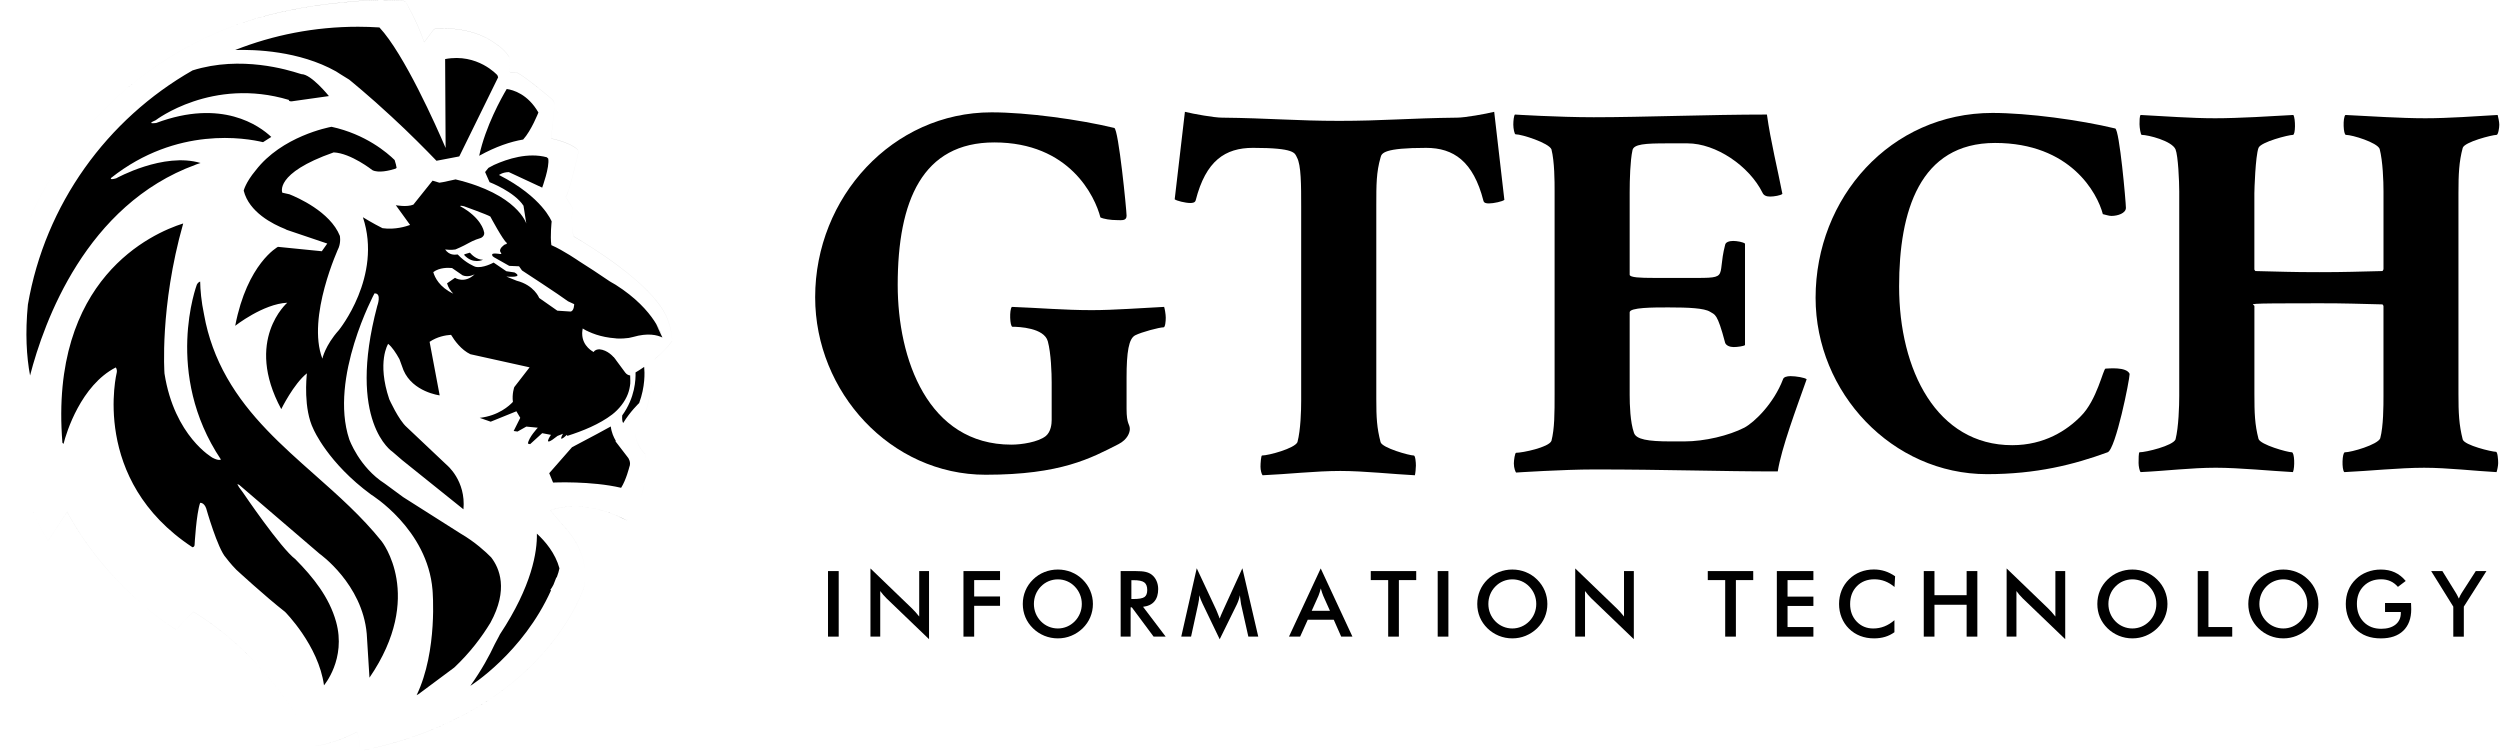 <svg width="1398" height="420" viewBox="0 0 1398 420" fill="none" xmlns="http://www.w3.org/2000/svg">
<g clip-path="url(#clip0_7_2)">
<path fill-rule="evenodd" clip-rule="evenodd" d="M2.45659e-08 202.3C0.001 113.662 57.624 38.495 137.434 12.145L137.43 12.14C137.431 12.139 137.432 12.139 137.434 12.138L137.427 12.137L137.421 12.129L139.103 11.621C146.02 9.422 153.092 7.552 160.307 6.076C170.183 3.963 179.243 2.63 187.255 1.845C197.667 0.624 214.285 -0.822 226.622 0.642C226.622 0.642 233.513 12.419 237.121 23.466C237.121 23.466 237.183 23.497 237.295 23.522L242.704 16.276C242.704 16.276 262.287 13.428 277.229 24.475C282.893 28.208 284.78 32.008 284.78 32.008L285.067 40.264L289.049 40.57C293.983 43.006 308.078 54.975 308.078 54.975C309.776 56.172 310.157 57.923 310.16 59.245C310.159 60.295 309.922 61.069 309.922 61.069L308.196 77.425C308.197 77.425 308.198 77.425 308.199 77.426L308.196 77.45C310.258 77.88 319.324 79.998 323.113 83.787L323.416 85.303C323.304 85.803 318.471 107.396 316.377 110.118L316.381 110.125C316.38 110.127 316.378 110.129 316.377 110.131L320.333 116.572C320.308 116.714 319.75 119.985 319.747 123.951C319.744 126.646 319.996 129.664 320.845 132.244C326.078 135.285 335.786 141.272 345.55 148.544C352.709 153.89 359.893 159.946 365.364 166.196C369.402 170.844 372.573 175.598 373.931 180.346C375.654 185.18 375.837 188.878 375.838 190.218C375.838 190.562 375.826 190.745 375.826 190.745C373.277 194.316 369.969 197.537 366.716 200.247L365.921 201.309L366.716 200.266C369.956 197.543 373.277 194.328 375.826 190.764C375.826 190.764 375.838 190.574 375.838 190.218C375.839 188.892 375.662 185.178 373.931 180.321C372.573 175.573 369.402 170.819 365.364 166.177C359.893 159.921 352.69 153.865 345.55 148.519C335.786 141.248 326.078 135.272 320.845 132.213C319.998 129.645 319.745 126.639 319.747 123.951C319.751 119.897 320.334 116.573 320.334 116.573L320.333 116.572C320.333 116.569 320.334 116.567 320.334 116.567L316.381 110.125C318.502 107.366 323.418 85.313 323.418 85.313L323.416 85.303C323.417 85.298 323.418 85.295 323.418 85.295L323.113 83.762C319.326 79.963 310.266 77.851 308.199 77.426L309.922 61.088C309.922 61.088 310.163 60.304 310.16 59.245C310.161 57.919 309.785 56.153 308.078 54.957C308.078 54.957 293.983 42.981 289.061 40.551L285.067 40.233L284.78 31.977C284.78 31.977 282.893 28.177 277.216 24.444C262.287 13.409 242.704 16.244 242.704 16.244L237.295 23.491C237.183 23.46 237.121 23.435 237.121 23.435C233.526 12.388 226.622 0.624 226.622 0.624C214.285 -0.853 197.667 0.599 187.255 1.814C179.243 2.618 170.183 3.932 160.307 6.057C153.092 7.521 146.02 9.391 139.103 11.609L137.409 12.114L137.421 12.129L137.409 12.132L137.427 12.137L137.43 12.14C57.621 38.497 0 113.665 0 202.297C0 202.298 2.45659e-08 202.299 2.45659e-08 202.3ZM15.438 279.541C5.492 255.777 0 229.683 0 202.304C0 202.303 2.45659e-08 202.301 2.45659e-08 202.3C0 229.684 5.492 255.774 15.438 279.541ZM16.704 282.499C19.713 289.374 23.097 296.048 26.83 302.495L37.52 286.221C50.14 309.694 67.11 327.161 79.726 338.065C89.862 346.83 97.189 351.358 97.189 351.358C98.088 351.976 98.694 351.903 99.077 351.672C99.466 351.441 99.625 351.046 99.625 351.046C100.461 349.856 101.948 348.245 103.453 346.719C105.816 344.33 108.223 342.155 108.223 342.155C142.926 363.319 163.322 394.967 171.351 409.468C163.322 394.966 142.926 363.316 108.223 342.142C108.223 342.142 105.816 344.324 103.453 346.719C101.948 348.241 100.461 349.85 99.625 351.04C99.625 351.04 99.466 351.437 99.077 351.672C98.694 351.899 98.088 351.969 97.189 351.352C97.189 351.352 89.863 346.827 79.726 338.065C67.11 327.156 50.142 309.684 37.528 286.208L37.52 286.221C37.518 286.219 37.517 286.217 37.516 286.214L26.83 302.489C23.097 296.045 19.713 289.373 16.704 282.499ZM175.385 417.226C186.724 416.31 199.561 409.292 199.561 409.292C200.931 412.496 201.107 416.877 201.108 418.901C201.108 419.585 201.088 419.997 201.088 419.997C201.088 420.005 201.088 420.009 201.088 420.009C305.292 399.173 326.776 327.768 326.776 327.768C326.776 327.768 327.237 325.948 327.292 322.907C327.236 325.94 326.776 327.755 326.776 327.755C326.776 327.755 305.292 399.173 201.088 419.997C201.092 419.922 201.108 419.523 201.108 418.901C201.108 416.883 200.934 412.49 199.561 409.28C199.561 409.28 186.724 416.297 175.385 417.226ZM327.293 321.769C327.191 315.372 325.201 304.704 315.118 294.046L307.743 285.42C308.158 285.24 325.333 277.938 350.242 290.894C350.908 290.586 351.386 290.233 351.544 290.11C351.386 290.233 350.908 290.584 350.242 290.881C325.025 277.778 307.735 285.411 307.735 285.411L307.743 285.42C307.737 285.422 307.735 285.423 307.735 285.423L315.118 294.059C325.194 304.71 327.189 315.371 327.293 321.769ZM351.6 290.065C351.6 290.065 363.856 275.965 360.797 253.882C360.797 253.882 355.284 248.844 355.281 241.926C355.279 248.852 360.797 253.895 360.797 253.895C363.856 275.965 351.6 290.065 351.6 290.065ZM359.918 231.42L360.851 230.651C360.908 230.608 360.964 230.565 361.021 230.523C363.803 221.668 365.098 210.748 365.619 205.099C365.098 210.745 363.802 221.656 361.021 230.511L360.851 230.651C360.54 230.887 360.229 231.136 359.918 231.42ZM370.377 188.729C370.329 188.531 369.58 185.554 366.872 181.106L370.374 188.727C367.519 187.32 362.307 186.033 354.049 188.427L351.619 188.976C349.899 189.225 347.544 189.393 344.827 189.281L344.266 189.194C339.905 188.889 336.31 188.06 333.45 187.138C331.923 186.645 330.365 186.016 328.808 185.3C328.502 185.069 328.216 184.982 327.991 184.926C326.602 184.209 325.867 183.673 325.867 183.673C325.844 183.816 325.817 183.95 325.792 184.08C325.753 184.272 325.717 184.455 325.698 184.645L325.685 184.742C325.633 185.097 325.586 185.424 325.586 185.773C325.586 185.845 325.581 185.918 325.575 185.994C325.568 186.077 325.561 186.162 325.561 186.253V186.546C325.561 193.83 332.01 196.858 332.01 196.858C332.534 195.668 334.048 195.369 335.151 195.313C339.88 195.73 343.051 199.643 343.051 199.643L343.139 199.612C343.986 200.571 344.435 201.313 344.435 201.313C346.422 203.917 349.644 208.354 349.644 208.354C350.491 209.469 351.538 209.862 352.391 209.943C352.503 211.93 352.46 214.049 352.447 214.46C352.248 216.423 351.824 218.435 351.12 220.28C349.463 224.71 346.048 228.928 342.316 231.8C335.151 237.265 325.842 241.016 317.268 243.739L316.988 243.172C311.467 248.381 314.832 242.549 314.832 242.549L311.772 243.764C302.576 251.128 308.096 243.172 308.096 243.172L303.199 242.231L296.438 248.381L295.217 248.075C295.529 244.704 300.738 239.171 300.738 239.171L294.314 238.548L289.391 241.327L287.242 241.01L290.924 233.663L288.774 229.987L274.394 235.813L268.25 233.67C278.774 232.455 284.799 226.903 286.818 224.741C286.226 220.255 287.578 216.485 287.578 216.485L296.152 205.413L263.041 198.079C257.919 195.643 254.156 190.446 252.231 187.237C249.059 187.449 244.498 188.272 240.23 191.15L245.863 221.09C245.863 221.09 230.859 219.245 225.625 207.008L223.363 200.833C221.407 197.3 219.232 194.01 217.051 192.284C217.051 192.284 210.627 202.385 217.674 223.245C217.674 223.245 222.877 234.885 227.463 238.872L249.832 260.014C249.832 260.014 260.63 268.749 259.159 284.806L224.883 257.291L219.506 252.655C219.506 252.655 193.748 236.125 210.939 171.149C210.939 171.149 213.68 163.791 209.406 164.071C209.406 164.071 183.959 211.288 195.287 245.62C195.287 245.62 200.807 261.26 215.238 270.469L225.457 277.99L257.521 298.333C265.727 303.1 271.789 308.757 274.643 311.661C279.341 317.717 284.407 329.674 274.275 348.192C269.378 356.28 262.754 365.084 254.006 373.296L233.999 388.182C233.769 388.278 233.565 388.402 233.361 388.526C233.235 388.603 233.109 388.68 232.977 388.749C244.922 363.919 241.862 329.917 241.862 329.917C239.096 295.891 207.506 276.563 207.506 276.563C183.311 258.792 175.33 240.087 175.33 240.087C169.585 228.598 171.392 210.883 171.622 208.759C164.183 214.672 157.279 228.778 157.279 228.778C136.418 190.147 160.65 169.28 160.65 169.28C147.147 169.903 131.527 182.184 131.527 182.184C138.262 147.235 155.416 138.032 155.416 138.032L179.953 140.494L183.006 136.194L160.338 128.53C160.132 128.435 159.93 128.323 159.692 128.192C159.636 128.16 159.577 128.128 159.516 128.094C152.556 125.353 139.278 118.673 136.281 106.617C136.281 106.617 137.272 102.112 142.929 95.332C157.565 76.216 183.828 71.188 185.38 70.901C204.515 75.064 216.572 85.45 220.678 89.488C221.301 91.245 221.612 92.84 221.78 93.887C221.606 94.03 221.382 94.205 221.157 94.329C217.768 95.42 211.593 96.884 208.222 95.133C208.222 95.133 196.278 85.687 186.601 85.22C153.067 96.971 157.877 107.757 157.877 107.757L161.84 108.642C166.114 110.33 184.657 118.374 190.047 131.901C190.047 131.901 190.682 134.986 189.467 138.344C189.467 138.344 171.379 177.268 180.264 200.553C180.264 200.553 181.791 193.207 189.467 184.633C189.467 184.633 213.973 154.606 202.938 121.477C202.938 121.477 208.683 125.016 213.892 127.596C220.933 128.624 227.357 126.493 228.921 125.926L229.32 125.783L221.338 114.748C221.338 114.748 227.451 115.95 231.158 114.43L241.887 101.015L245.707 102.168L247.776 101.831L254.76 100.323C289.404 108.604 294.301 124.991 294.301 124.991L292.743 115.047C287.678 107.208 273.758 101.862 273.758 101.862L271.266 96.199L273.135 93.881L276.138 92.273C283.952 88.734 295.323 85.151 305.741 87.93C306.252 88.354 306.564 88.672 306.564 88.672C307.467 93.276 303.193 104.916 303.193 104.916L284.569 96.248C281.117 96.248 279.048 97.856 279.048 97.856C303.392 110.287 308.489 123.839 308.489 123.839C308.489 123.839 307.579 131.883 308.314 137.085C314.994 139.958 323.711 145.989 323.711 145.989C328.384 148.868 335.288 153.472 340.976 157.329L342.279 158.102C342.473 158.213 342.669 158.321 342.863 158.43C343.348 158.7 343.829 158.968 344.291 159.261C366.903 173.629 370.411 188.745 370.411 188.745C370.4 188.74 370.389 188.734 370.377 188.729ZM370.377 188.729C370.379 188.736 370.38 188.739 370.38 188.739L370.374 188.727C370.375 188.728 370.376 188.728 370.377 188.729ZM265.695 149.136C265.695 149.136 260.543 147.235 255.957 142.307C255.866 142.299 255.709 142.316 255.498 142.339C254.277 142.474 251.254 142.808 248.916 139.503C248.916 139.503 252.368 139.952 254.661 139.503C254.661 139.503 258.567 137.908 262.25 135.82C262.25 135.82 264.991 134.188 268.898 133.066C268.898 133.066 271.671 131.908 270.512 129.166C270.512 129.166 269.16 121.795 257.408 115.352C257.408 115.352 256.96 114.673 259.502 115.352C259.502 115.352 272.35 119.957 274.194 121.091C274.194 121.091 281.322 134.45 283.385 135.814C283.385 135.814 283.84 136.506 282.257 136.743C282.257 136.743 278.568 139.036 279.933 141.098C279.933 141.098 281.092 142.257 279.478 142.026C279.478 142.026 274.412 141.098 275.316 142.712C275.316 142.712 274.867 142.936 276.282 143.871L284.768 148.675L290.251 148.911L291.902 151.236C291.902 151.236 313.044 165.018 317.629 168.476L321.081 170.084C321.081 170.084 321.081 173.984 319.019 174.215L311.66 173.729L301.523 166.632C301.523 166.632 298.781 159.485 288.899 156.98L283.154 154.644C283.154 154.644 293.267 155.585 287.74 152.357L283.154 151.672L276.026 146.83C276.026 146.83 269.833 150.295 265.695 149.136ZM259.496 142.481V142.512C264.505 148.108 270.107 145.248 270.107 145.248C266.568 145.248 263.882 142.606 262.754 141.291L259.982 142.107L259.496 142.481ZM242.292 152.164C245.8 149.522 250.611 149.672 252.791 149.89L258.704 153.971C262.069 155.354 265.465 153.348 265.465 153.348C259.776 158.856 254.43 155.354 254.43 155.354L249.988 158.438C250.611 160.725 251.969 162.688 253.464 164.221C245.744 160.569 243.134 155.161 242.292 152.164ZM278.55 43.255C278.518 43.056 278.4 42.657 278.095 42.009C278.095 42.009 267.054 29.591 248.916 33.03L249.19 82.74C243.912 70.422 226.024 30.214 212.179 15.347C208.253 15.104 204.266 14.955 200.247 14.955C175.984 14.955 152.78 19.566 131.496 27.971C142.325 27.634 167.242 28.345 187.928 39.934C187.928 39.934 192.203 42.713 195.262 44.526C195.262 44.526 206.577 53.698 218.945 65.219C228.965 74.434 238.161 83.749 244.074 89.899C245.041 89.716 246.061 89.524 247.102 89.328C250.457 88.695 254.026 88.022 256.698 87.494C256.754 87.438 256.841 87.37 256.897 87.345L278.55 43.255ZM301.074 62.913C295.161 52.614 286.98 50.271 283.36 49.76C280.469 54.626 271.527 70.54 267.957 87.12C277.297 81.936 285.534 79.213 292.55 78.023C297.136 73.001 301.074 62.913 301.074 62.913ZM348.453 236.586C352.36 230.174 357.426 225.37 357.426 225.37C360.79 216.279 360.541 208.329 360.223 205.176C358.074 206.665 356.323 207.724 355.388 208.26C355.532 212.098 355.164 222.342 347.943 232.305C347.83 233.888 347.886 235.645 348.453 236.586ZM307.124 264.624L309.28 269.84C309.28 269.84 330.565 268.843 347.332 272.781C350.167 268.301 351.893 261.254 351.893 261.254C353.114 258.475 351.27 256.026 351.27 256.026L344.229 246.854L344.31 246.418C343.232 244.636 341.936 241.863 341.55 238.48C339.955 239.377 337.369 240.804 333.811 242.698L319.854 250.1L307.124 264.624ZM263.01 383.527C263.01 383.527 292.357 365.234 308.146 330.092L307.741 329.917C308.402 328.964 308.994 327.961 309.504 326.976C310.065 325.612 310.607 324.247 311.118 322.87L311.318 322.933C312.084 320.92 312.564 319.138 312.844 317.805C310.551 309.368 304.925 302.72 300.227 298.414C300.42 308.415 297.566 327.537 279.559 354.722C279.559 354.722 278.512 356.866 276.705 360.131C273.796 366.393 269.403 374.592 263.01 383.527ZM102.423 124.966C85.076 130.443 27.54 155.759 34.899 247.608C34.924 247.633 34.948 247.659 34.972 247.684C35.167 247.885 35.345 248.068 35.528 248.212C37.086 241.82 45.354 215.426 64.713 205.481C64.713 205.481 65.611 206.397 65.305 208.235C65.305 208.235 50.277 268.313 107.613 306.016C107.613 306.016 108.828 306.016 108.828 304.477C108.828 304.477 109.762 287.305 111.918 281.186C111.918 281.186 114.043 280.868 115.289 284.252C115.289 284.252 121.713 306.913 126.324 311.835C126.324 311.835 129.053 315.487 132.125 318.571C132.125 318.571 148.057 333.294 159.404 342.161C159.404 342.161 178.115 360.872 181.174 383.228C181.174 383.228 193.735 368.542 187.935 347.688C184.09 333.936 175.118 322.764 165.242 312.783V312.751C156.974 306.639 135.807 275.348 135.807 275.348C132.156 270.618 132.362 270.176 133.77 271.185L133.689 271.061L134.225 271.534C134.904 272.045 135.776 272.818 136.599 273.566L178.738 309.692C178.738 309.692 202.627 326.534 205.082 354.423L206.608 378.954C237.856 333.294 213.375 302.632 213.375 302.632C202.329 288.837 189.14 277.151 175.972 265.484C157.625 249.227 139.319 233.007 126.91 211.17C120.71 200.279 116.348 188.465 114.143 176.078C112.504 168.358 112.018 161.984 111.937 157.46C111.395 157.616 110.604 158.083 110.068 159.18C110.068 159.18 91.357 208.852 123.539 256.96C123.539 256.96 122.604 257.889 118.953 256.032C118.953 256.032 97.5 244.081 91.98 208.852C91.98 208.852 89.195 171.741 102.398 125.153L102.423 124.966ZM16.811 209.986C24.587 179.897 48.127 114.43 109.42 92.099L109.438 92.049L112.149 91.145C91.444 84.971 64.975 99.707 64.975 99.707C60.707 100.922 62.234 99.401 62.234 99.401C98.964 70.397 137.571 77.219 147.079 79.506L147.135 79.475L151.696 76.571C145.185 70.422 124.125 54.994 87.363 68.758C87.363 68.758 81.231 69.686 87.057 67.225C87.057 67.225 118.641 42.987 161.541 55.873C161.541 55.873 161.229 57.119 164.313 56.496L183.928 53.729C183.928 53.729 174.083 41.467 168.594 41.467C168.5 41.467 168.074 41.332 167.35 41.104C161.341 39.207 134.817 30.836 107.688 39.367C59.891 66.596 25.247 114.193 15.596 170.346C14.038 186.346 14.836 199.381 16.811 209.986Z" fill="black"/>
<path d="M554.478 62.821C574.274 62.821 603.334 66.778 623.105 71.544C625.479 72.136 629.984 117.621 629.984 120.656C629.984 123.659 626.999 123.086 624.606 123.086C621.017 123.086 617.148 122.463 615.347 121.578C612.344 109.907 598.231 79.644 555.999 79.644C515.841 79.644 501.996 112.232 501.996 159.331C501.996 200.759 518.825 248.643 565.575 248.643C571.245 248.643 580.523 247.223 584.754 243.877C587.757 241.434 588.094 236.923 588.094 234.861V215.956V213.807C588.094 208.778 587.757 197.507 585.932 190.846C583.857 183.319 569.775 182.727 566.18 182.727C564.697 182.727 564.36 173.119 565.831 171.611C581.128 172.185 595.247 173.431 610.537 173.431C623.099 173.431 638.987 172.185 650.981 171.611C651.337 172.583 651.891 175.824 651.891 177.649C651.891 179.712 651.586 183.045 650.676 183.045C648.302 183.045 638.414 185.681 634.825 187.488C631.192 189.326 629.977 196.815 629.977 211.196V228.574C629.977 237.54 631.797 236.936 631.797 239.933C631.797 241.771 630.619 245.709 625.472 248.363C610.176 256.133 593.415 265.479 551.176 265.479C498.083 265.479 455.838 219.296 455.838 166.228C455.844 110.213 499.261 62.821 554.478 62.821Z" fill="black"/>
<path d="M814.862 65.79C819.092 65.79 830.75 63.728 835.554 62.531L841.243 111.749C840.365 112.633 835.249 113.761 832.607 113.761C831.087 113.761 829.841 113.518 829.535 112.272C823.872 90.159 812.774 82.688 797.521 82.688C773.794 82.688 772.617 85.635 772.012 88.047C769.626 96.371 769.626 103.256 769.626 114.702V222.95C769.626 233.667 769.931 239.151 772.012 247.232C772.891 250.491 788.169 254.721 790.593 254.721C791.471 254.721 791.77 258.591 791.77 260.342C791.77 261.85 791.465 264.884 791.197 265.769C779.203 265.177 762.697 263.357 749.525 263.357C735.761 263.357 719.829 265.177 706.046 265.769C705.442 265.177 704.869 262.822 704.869 260.996C704.869 259.177 705.174 254.715 705.71 254.715C709.367 254.715 724.022 250.759 725.543 247.226C727.35 240.253 727.618 229.518 727.618 224.128V115.599C727.618 103.649 727.618 92.221 725.244 88.04C724.029 85.629 724.334 82.682 700.669 82.682C685.123 82.682 674.294 89.86 668.63 112.01C668.275 113.263 667.079 113.518 665.596 113.518C662.879 113.518 657.801 112.266 656.891 111.437L662.605 62.531C667.384 63.728 679.073 65.79 683.304 65.79C709.953 66.083 724.976 67.591 748.927 67.591C772.885 67.597 788.163 66.089 814.862 65.79Z" fill="black"/>
<path d="M988.063 64.052C990.138 79.037 994.113 94.851 996.711 108.415C995.852 109.3 991.907 109.923 989.87 109.923C987.764 109.923 986.281 109.3 985.602 107.792C978.181 92.807 959.563 80.165 943.662 80.165H932.31C920.041 80.165 913.418 80.545 912.863 84.121C911.617 89.791 911.312 100.595 911.312 107.499V153.614C911.312 155.209 917.617 155.402 924.216 155.402H940.154C968.872 155.402 959.569 156.717 964.71 136.865C965.015 135.357 967.084 134.734 969.209 134.734C971.283 134.734 974.847 135.357 975.807 136.242V192.968C975.203 193.572 971.558 194.077 969.476 194.077C967.389 194.077 965.277 193.26 964.71 191.734C960.211 174.649 958.959 176.163 956.273 174.337C952.971 172.294 944.316 171.907 932.92 171.907C924.552 171.907 911.312 171.907 911.312 174.649V220.813C911.312 226.465 911.617 236.073 913.723 242.073C914.938 245.718 921.536 246.839 934.135 246.839H941.886C953.27 246.839 966.778 243.581 975.452 239.138C981.165 236.066 991.907 225.58 997.067 212.084C997.372 210.887 999.148 210.333 1001.27 210.333C1004.26 210.333 1009.37 211.18 1010.28 212.084C1004.56 228.265 996.194 250.497 994.119 263.625C961.389 263.625 931.4 262.516 891.541 262.516C874.138 262.516 847.794 264.248 847.794 264.248C847.489 263.937 846.548 261.837 846.548 259.183C846.548 257.345 847.153 253.201 847.794 253.201C851.358 253.201 866.076 250.167 867.565 246.54C869.334 239.618 869.334 231.293 869.334 220.178V106.938C869.334 101.511 869.334 90.483 867.565 83.492C866.076 79.934 851.053 75.099 847.489 75.099C846.885 75.099 846.243 71.84 846.243 69.703C846.243 67.603 846.548 64.587 847.153 64.052C847.153 64.052 871.154 65.559 891.211 65.559C919.1 65.559 955.389 64.052 988.063 64.052Z" fill="black"/>
<path d="M1178.62 252.902C1159.73 259.824 1138.73 265.146 1111.14 265.146C1058.12 265.146 1015.28 219.623 1015.28 166.518C1015.28 110.521 1057.25 63.154 1114.18 63.154C1133.95 63.154 1163.07 67.073 1182.82 71.84C1185.21 72.463 1188.81 113.182 1188.81 116.222C1188.81 119.226 1184.27 120.746 1180.71 120.746C1179.23 120.746 1177.41 120.054 1175.91 119.743C1172.9 108.122 1157.89 79.94 1115.64 79.94C1073.42 79.94 1061.98 118.216 1061.98 160.15C1061.98 207.012 1082.99 248.945 1125.23 248.945C1143.23 248.945 1155.84 240.658 1163.59 232.745C1172.6 223.829 1176.16 206.127 1177.41 206.127C1178.89 206.127 1189.1 204.931 1190.89 209.074C1190.89 212.408 1183.12 251.076 1178.62 252.902Z" fill="black"/>
<path d="M1332.86 171.344C1332.86 170.72 1332.26 170.216 1332.26 170.216C1318.18 169.904 1312.43 169.593 1297.16 169.593C1251 169.593 1260.66 169.904 1260.66 171.119V220.231C1260.66 231.054 1260.87 237.347 1262.96 245.428C1263.94 248.687 1279.2 252.918 1281.58 252.918C1283.1 252.918 1283.35 261.242 1282.22 263.996C1270.18 263.373 1252.22 261.554 1239.05 261.554C1225.23 261.554 1210.85 263.373 1197.03 263.996C1196.43 263.373 1195.89 260.756 1195.89 258.912C1195.89 257.074 1195.89 252.911 1196.42 252.911C1200.01 252.911 1215.04 249.285 1216.55 245.734C1218.3 238.848 1218.63 226.829 1218.63 221.433V106.917C1218.63 101.452 1218.03 87.165 1216.55 83.507C1214.47 78.753 1201.22 75.426 1197.63 75.426C1197.03 75.426 1196.42 71.264 1196.42 69.463C1196.42 67.644 1196.42 64.989 1197.02 64.291C1210.83 64.983 1224.92 66.13 1238.68 66.13C1251.9 66.13 1270.52 64.983 1282.48 64.291C1283.69 66.422 1283.69 75.426 1282.21 75.426C1279.78 75.426 1264.2 79.383 1262.95 82.71C1261.22 87.395 1260.64 106.294 1260.64 108.132V150.67C1260.64 150.981 1261.22 151.573 1261.22 151.573C1275.89 151.885 1280.35 152.196 1297.15 152.196C1311.27 152.196 1318.72 151.885 1332.25 151.573C1332.25 151.573 1332.85 150.981 1332.85 150.377V106.917C1332.85 101.452 1332.5 90.181 1330.69 83.246C1329.24 79.675 1315.43 75.426 1311.84 75.426C1310.37 75.426 1310.02 65.799 1311.54 64.291C1325.35 64.983 1342.42 66.13 1356.23 66.13C1369.4 66.13 1384.66 64.983 1396.69 64.291C1396.99 65.313 1397.6 68.248 1397.6 69.756C1397.6 71.575 1396.99 75.426 1396.08 75.426C1393.67 75.426 1378.09 79.383 1377.15 82.71C1375.07 90.43 1374.77 97.383 1374.77 108.132V220.231C1374.77 231.054 1375.07 237.571 1377.15 245.74C1378.09 248.998 1393.4 252.644 1395.73 252.644C1396.68 252.644 1396.98 257.086 1396.98 258.924C1396.98 260.432 1396.41 263.086 1396.07 264.009C1384.08 263.385 1368.75 261.566 1355.58 261.566C1341.8 261.566 1324.73 263.385 1310.92 264.009C1309.4 262.501 1309.75 252.93 1311.25 252.93C1314.86 252.93 1329.5 248.699 1331.02 245.129C1332.84 238.281 1332.84 226.848 1332.84 221.458V171.344H1332.86Z" fill="black"/>
<path d="M463.021 356.001V319.345H469.003V356.001H463.021Z" fill="black"/>
<path d="M486.755 356.001V317.868L510.046 340.299C510.669 340.941 511.329 341.614 511.977 342.318C512.625 343.053 513.304 343.851 514.021 344.761V319.345H519.517V357.428L495.765 334.617C495.123 333.994 494.519 333.352 493.927 332.654C493.328 331.975 492.761 331.258 492.226 330.505V355.995H486.755V356.001Z" fill="black"/>
<path d="M538.77 356.001V319.345H559.219V324.386H544.758V333.545H559.219V338.767H544.758V356.007H538.77V356.001Z" fill="black"/>
<path d="M611.16 337.739C611.16 340.349 610.655 342.811 609.683 345.128C608.711 347.453 607.29 349.527 605.427 351.353C603.527 353.166 601.402 354.562 599.028 355.534C596.661 356.506 594.175 356.979 591.57 356.979C588.922 356.979 586.405 356.493 584.006 355.521C581.619 354.531 579.488 353.148 577.657 351.353C575.775 349.521 574.373 347.471 573.401 345.153C572.441 342.854 571.943 340.374 571.943 337.739C571.943 335.109 572.435 332.648 573.401 330.324C574.373 328 575.775 325.913 577.657 324.087C579.52 322.249 581.638 320.859 584.012 319.918C586.386 318.971 588.903 318.485 591.564 318.485C594.199 318.485 596.686 318.971 599.066 319.918C601.433 320.866 603.552 322.249 605.421 324.087C607.284 325.931 608.711 328.025 609.677 330.355C610.655 332.692 611.16 335.147 611.16 337.739ZM604.948 337.739C604.948 335.882 604.611 334.112 603.926 332.455C603.247 330.785 602.287 329.302 601.01 327.987C599.77 326.704 598.337 325.707 596.71 325.015C595.09 324.33 593.365 323.981 591.57 323.981C589.757 323.981 588.05 324.33 586.411 325.003C584.791 325.676 583.333 326.679 582.068 327.987C580.803 329.271 579.831 330.76 579.164 332.417C578.498 334.094 578.161 335.869 578.161 337.732C578.161 339.577 578.498 341.359 579.164 343.004C579.831 344.649 580.803 346.132 582.068 347.434C583.333 348.742 584.778 349.727 586.405 350.406C588.037 351.091 589.744 351.44 591.57 351.44C593.365 351.44 595.047 351.091 596.679 350.406C598.281 349.721 599.726 348.742 601.016 347.434C602.287 346.132 603.253 344.642 603.932 342.979C604.611 341.334 604.948 339.583 604.948 337.739Z" fill="black"/>
<path d="M632.245 339.614V356.001H626.668V319.345H634.968C637.41 319.345 639.304 319.495 640.644 319.813C641.99 320.13 643.143 320.654 644.083 321.389C645.217 322.274 646.102 323.426 646.719 324.822C647.342 326.218 647.654 327.769 647.654 329.433C647.654 332.374 646.931 334.673 645.504 336.337C644.102 338 641.984 338.991 639.198 339.321L651.841 355.995H645.093L632.912 339.608H632.245V339.614ZM632.656 334.972H633.703C636.849 334.972 638.949 334.598 639.99 333.863C641.024 333.128 641.535 331.819 641.535 329.944C641.535 327.925 640.98 326.492 639.871 325.67C638.762 324.847 636.706 324.43 633.709 324.43H632.662V334.972H632.656Z" fill="black"/>
<path d="M694.005 337.894C693.936 337.608 693.824 336.829 693.669 335.539C693.538 334.474 693.426 333.589 693.332 332.885C693.183 333.72 692.958 334.548 692.684 335.383C692.416 336.218 692.067 337.072 691.662 337.95L682.054 357.478L672.459 337.533C672.06 336.729 671.723 335.932 671.424 335.165C671.119 334.393 670.876 333.632 670.652 332.885C670.646 333.645 670.571 334.455 670.471 335.302C670.365 336.144 670.203 337.016 669.985 337.944L666.047 355.995H660.558L669.219 317.775L680.06 340.916C680.229 341.278 680.484 341.907 680.814 342.736C681.163 343.596 681.574 344.655 682.054 345.901C682.409 344.854 682.958 343.515 683.712 341.901C683.917 341.458 684.061 341.122 684.16 340.885L694.734 317.769L703.613 355.989H698.074L694.005 337.894Z" fill="black"/>
<path d="M749.995 356.001L745.833 346.543H731.303L727.034 356.001H720.791L738.543 317.868L756.282 356.001H749.995ZM733.502 341.577H743.714L739.97 333.209C739.745 332.673 739.521 332.062 739.284 331.371C739.054 330.679 738.823 329.906 738.593 329.053C738.393 329.863 738.175 330.598 737.951 331.29C737.727 331.975 737.502 332.635 737.266 333.209L733.502 341.577Z" fill="black"/>
<path d="M782.252 324.386V356.001H776.271V324.386H766.532V319.345H791.947V324.386H782.252Z" fill="black"/>
<path d="M803.96 356.001V319.345H809.942V356.001H803.96Z" fill="black"/>
<path d="M865.284 337.739C865.284 340.349 864.798 342.811 863.826 345.128C862.836 347.453 861.415 349.527 859.552 351.353C857.664 353.166 855.521 354.562 853.159 355.534C850.785 356.506 848.293 356.979 845.695 356.979C843.059 356.979 840.535 356.493 838.143 355.521C835.75 354.531 833.625 353.148 831.787 351.353C829.924 349.521 828.51 347.471 827.532 345.153C826.572 342.854 826.086 340.374 826.086 337.739C826.086 335.109 826.572 332.648 827.532 330.324C828.51 328 829.924 325.913 831.787 324.087C833.663 322.249 835.788 320.859 838.143 319.918C840.529 318.971 843.04 318.485 845.695 318.485C848.33 318.485 850.835 318.971 853.197 319.918C855.564 320.866 857.689 322.249 859.552 324.087C861.415 325.931 862.836 328.025 863.826 330.355C864.798 332.692 865.284 335.147 865.284 337.739ZM859.078 337.739C859.078 335.882 858.742 334.112 858.075 332.455C857.396 330.785 856.412 329.302 855.153 327.987C853.913 326.704 852.48 325.707 850.86 325.015C849.221 324.33 847.514 323.981 845.701 323.981C843.9 323.981 842.18 324.33 840.56 325.003C838.922 325.676 837.476 326.679 836.199 327.987C834.934 329.271 833.962 330.76 833.295 332.417C832.629 334.094 832.292 335.869 832.292 337.732C832.292 339.577 832.629 341.359 833.295 343.004C833.962 344.649 834.934 346.132 836.199 347.434C837.47 348.742 838.922 349.727 840.542 350.406C842.162 351.091 843.888 351.44 845.701 351.44C847.477 351.44 849.184 351.091 850.798 350.406C852.418 349.721 853.857 348.742 855.153 347.434C856.412 346.132 857.396 344.642 858.075 342.979C858.736 341.334 859.078 339.583 859.078 337.739Z" fill="black"/>
<path d="M880.868 356.001V317.868L904.159 340.299C904.794 340.941 905.442 341.614 906.103 342.318C906.751 343.053 907.43 343.851 908.146 344.761V319.345H913.636V357.428L889.884 334.617C889.248 333.994 888.625 333.352 888.052 332.654C887.454 331.975 886.88 331.258 886.345 330.505V355.995H880.868V356.001Z" fill="black"/>
<path d="M970.71 324.386V356.001H964.729V324.386H954.99V319.345H980.405V324.386H970.71Z" fill="black"/>
<path d="M993.609 356.001V319.345H1014.05V324.386H999.596V333.626H1014.05V338.848H999.596V350.643H1014.05V356.001H993.609Z" fill="black"/>
<path d="M1059.41 328.243C1057.73 326.803 1055.94 325.738 1054.06 325.009C1052.18 324.299 1050.21 323.943 1048.15 323.943C1044.13 323.943 1040.87 325.227 1038.36 327.8C1035.86 330.367 1034.59 333.695 1034.59 337.801C1034.59 341.757 1035.82 345.022 1038.26 347.589C1040.71 350.157 1043.8 351.446 1047.52 351.446C1049.69 351.446 1051.75 351.066 1053.72 350.294C1055.69 349.521 1057.56 348.368 1059.36 346.817V353.546C1057.75 354.693 1056.02 355.565 1054.13 356.132C1052.25 356.686 1050.2 356.979 1048 356.979C1045.19 356.979 1042.6 356.531 1040.22 355.608C1037.85 354.68 1035.75 353.334 1033.95 351.552C1032.18 349.801 1030.79 347.726 1029.83 345.334C1028.88 342.96 1028.4 340.424 1028.4 337.738C1028.4 335.047 1028.88 332.529 1029.83 330.149C1030.79 327.8 1032.18 325.725 1034 323.943C1035.82 322.13 1037.92 320.772 1040.27 319.843C1042.62 318.928 1045.16 318.448 1047.9 318.448C1050.05 318.448 1052.11 318.772 1054.05 319.382C1056.02 320.024 1057.9 320.977 1059.74 322.242L1059.41 328.243Z" fill="black"/>
<path d="M1075.77 356.001V319.345H1081.75V332.829H1099.74V319.345H1105.73V356.001H1099.74V338.181H1081.75V356.001H1075.77Z" fill="black"/>
<path d="M1122.11 356.001V317.868L1145.4 340.299C1146.03 340.941 1146.68 341.614 1147.33 342.318C1147.99 343.053 1148.66 343.851 1149.37 344.761V319.345H1154.87V357.428L1131.12 334.617C1130.48 333.994 1129.87 333.352 1129.28 332.654C1128.69 331.975 1128.13 331.258 1127.59 330.505V355.995H1122.11V356.001Z" fill="black"/>
<path d="M1212.04 337.739C1212.04 340.349 1211.55 342.811 1210.56 345.128C1209.59 347.453 1208.16 349.527 1206.29 351.353C1204.41 353.166 1202.27 354.562 1199.91 355.534C1197.54 356.506 1195.05 356.979 1192.43 356.979C1189.81 356.979 1187.28 356.493 1184.89 355.521C1182.49 354.531 1180.37 353.148 1178.53 351.353C1176.67 349.521 1175.24 347.471 1174.27 345.153C1173.31 342.854 1172.83 340.374 1172.83 337.739C1172.83 335.109 1173.31 332.648 1174.27 330.324C1175.24 328 1176.66 325.913 1178.53 324.087C1180.41 322.249 1182.52 320.859 1184.89 319.918C1187.28 318.971 1189.78 318.485 1192.43 318.485C1195.08 318.485 1197.58 318.971 1199.94 319.918C1202.3 320.866 1204.43 322.249 1206.29 324.087C1208.16 325.931 1209.59 328.025 1210.56 330.355C1211.55 332.692 1212.04 335.147 1212.04 337.739ZM1205.82 337.739C1205.82 335.882 1205.49 334.112 1204.8 332.455C1204.14 330.785 1203.16 329.302 1201.89 327.987C1200.66 326.704 1199.23 325.707 1197.59 325.015C1195.96 324.33 1194.25 323.981 1192.43 323.981C1190.63 323.981 1188.91 324.33 1187.29 325.003C1185.66 325.676 1184.21 326.679 1182.94 327.987C1181.66 329.271 1180.69 330.76 1180.04 332.417C1179.36 334.094 1179.02 335.869 1179.02 337.732C1179.02 339.577 1179.36 341.359 1180.04 343.004C1180.7 344.649 1181.67 346.132 1182.94 347.434C1184.2 348.742 1185.65 349.727 1187.28 350.406C1188.9 351.091 1190.62 351.44 1192.43 351.44C1194.22 351.44 1195.93 351.091 1197.54 350.406C1199.16 349.721 1200.6 348.742 1201.89 347.434C1203.15 346.132 1204.14 344.642 1204.8 342.979C1205.49 341.334 1205.82 339.583 1205.82 337.739Z" fill="black"/>
<path d="M1228.97 356.001V319.345H1234.95V350.637H1248.26V355.995H1228.97V356.001Z" fill="black"/>
<path d="M1296.45 337.739C1296.45 340.349 1295.94 342.811 1294.97 345.128C1294 347.453 1292.58 349.527 1290.71 351.353C1288.83 353.166 1286.68 354.562 1284.31 355.534C1281.95 356.506 1279.45 356.979 1276.86 356.979C1274.22 356.979 1271.7 356.493 1269.3 355.521C1266.92 354.531 1264.79 353.148 1262.95 351.353C1261.07 349.521 1259.67 347.471 1258.7 345.153C1257.74 342.854 1257.25 340.374 1257.25 337.739C1257.25 335.109 1257.74 332.648 1258.7 330.324C1259.67 328 1261.07 325.913 1262.95 324.087C1264.82 322.249 1266.95 320.859 1269.31 319.918C1271.68 318.971 1274.2 318.485 1276.86 318.485C1279.5 318.485 1281.99 318.971 1284.35 319.918C1286.72 320.866 1288.84 322.249 1290.71 324.087C1292.58 325.931 1294 328.025 1294.97 330.355C1295.94 332.692 1296.45 335.147 1296.45 337.739ZM1290.23 337.739C1290.23 335.882 1289.9 334.112 1289.22 332.455C1288.54 330.785 1287.56 329.302 1286.3 327.987C1285.06 326.704 1283.62 325.707 1282 325.015C1280.36 324.33 1278.66 323.981 1276.86 323.981C1275.04 323.981 1273.34 324.33 1271.7 325.003C1270.08 325.676 1268.62 326.679 1267.35 327.987C1266.08 329.271 1265.11 330.76 1264.44 332.417C1263.78 334.094 1263.44 335.869 1263.44 337.732C1263.44 339.577 1263.78 341.359 1264.44 343.004C1265.11 344.649 1266.08 346.132 1267.35 347.434C1268.61 348.742 1270.06 349.727 1271.68 350.406C1273.32 351.091 1275.02 351.44 1276.85 351.44C1278.63 351.44 1280.33 351.091 1281.95 350.406C1283.56 349.721 1285 348.742 1286.29 347.434C1287.55 346.132 1288.53 344.642 1289.21 342.979C1289.9 341.334 1290.23 339.583 1290.23 337.739Z" fill="black"/>
<path d="M1333.71 337.203H1348.25C1348.25 337.446 1348.27 337.807 1348.29 338.249C1348.33 339.446 1348.36 340.25 1348.36 340.661C1348.36 345.826 1346.87 349.845 1343.92 352.699C1340.96 355.559 1336.79 356.986 1331.4 356.986C1328.39 356.986 1325.72 356.549 1323.37 355.658C1321 354.774 1318.95 353.44 1317.17 351.652C1315.43 349.876 1314.1 347.801 1313.17 345.409C1312.24 343.022 1311.77 340.468 1311.77 337.745C1311.77 334.978 1312.24 332.424 1313.19 330.081C1314.14 327.738 1315.54 325.676 1317.4 323.887C1319.17 322.136 1321.28 320.803 1323.69 319.887C1326.09 318.953 1328.67 318.491 1331.39 318.491C1334.29 318.491 1336.88 319.021 1339.16 320.068C1341.44 321.127 1343.48 322.716 1345.27 324.878L1340.92 328.18C1339.68 326.747 1338.28 325.676 1336.72 324.99C1335.16 324.28 1333.43 323.943 1331.49 323.943C1327.51 323.943 1324.26 325.215 1321.75 327.757C1319.23 330.299 1317.98 333.601 1317.98 337.676C1317.98 341.82 1319.24 345.184 1321.75 347.764C1324.27 350.35 1327.53 351.621 1331.56 351.621C1334.97 351.621 1337.65 350.823 1339.6 349.253C1341.56 347.658 1342.54 345.496 1342.54 342.767V342.243H1333.71V337.203Z" fill="black"/>
<path d="M1371.88 356.001V339.222L1359.51 319.345H1365.78L1373.47 331.788C1373.65 332.094 1373.87 332.523 1374.15 333.041C1374.43 333.552 1374.71 334.119 1374.99 334.717C1375.23 334.137 1375.48 333.589 1375.74 333.059C1375.99 332.548 1376.26 332.069 1376.54 331.639L1384.44 319.351H1390.41L1377.77 339.228V356.007H1371.88V356.001Z" fill="black"/>
</g>
<defs>
<clipPath id="clip0_7_2">
<rect width="1398" height="420" fill="white"/>
</clipPath>
</defs>
</svg>
